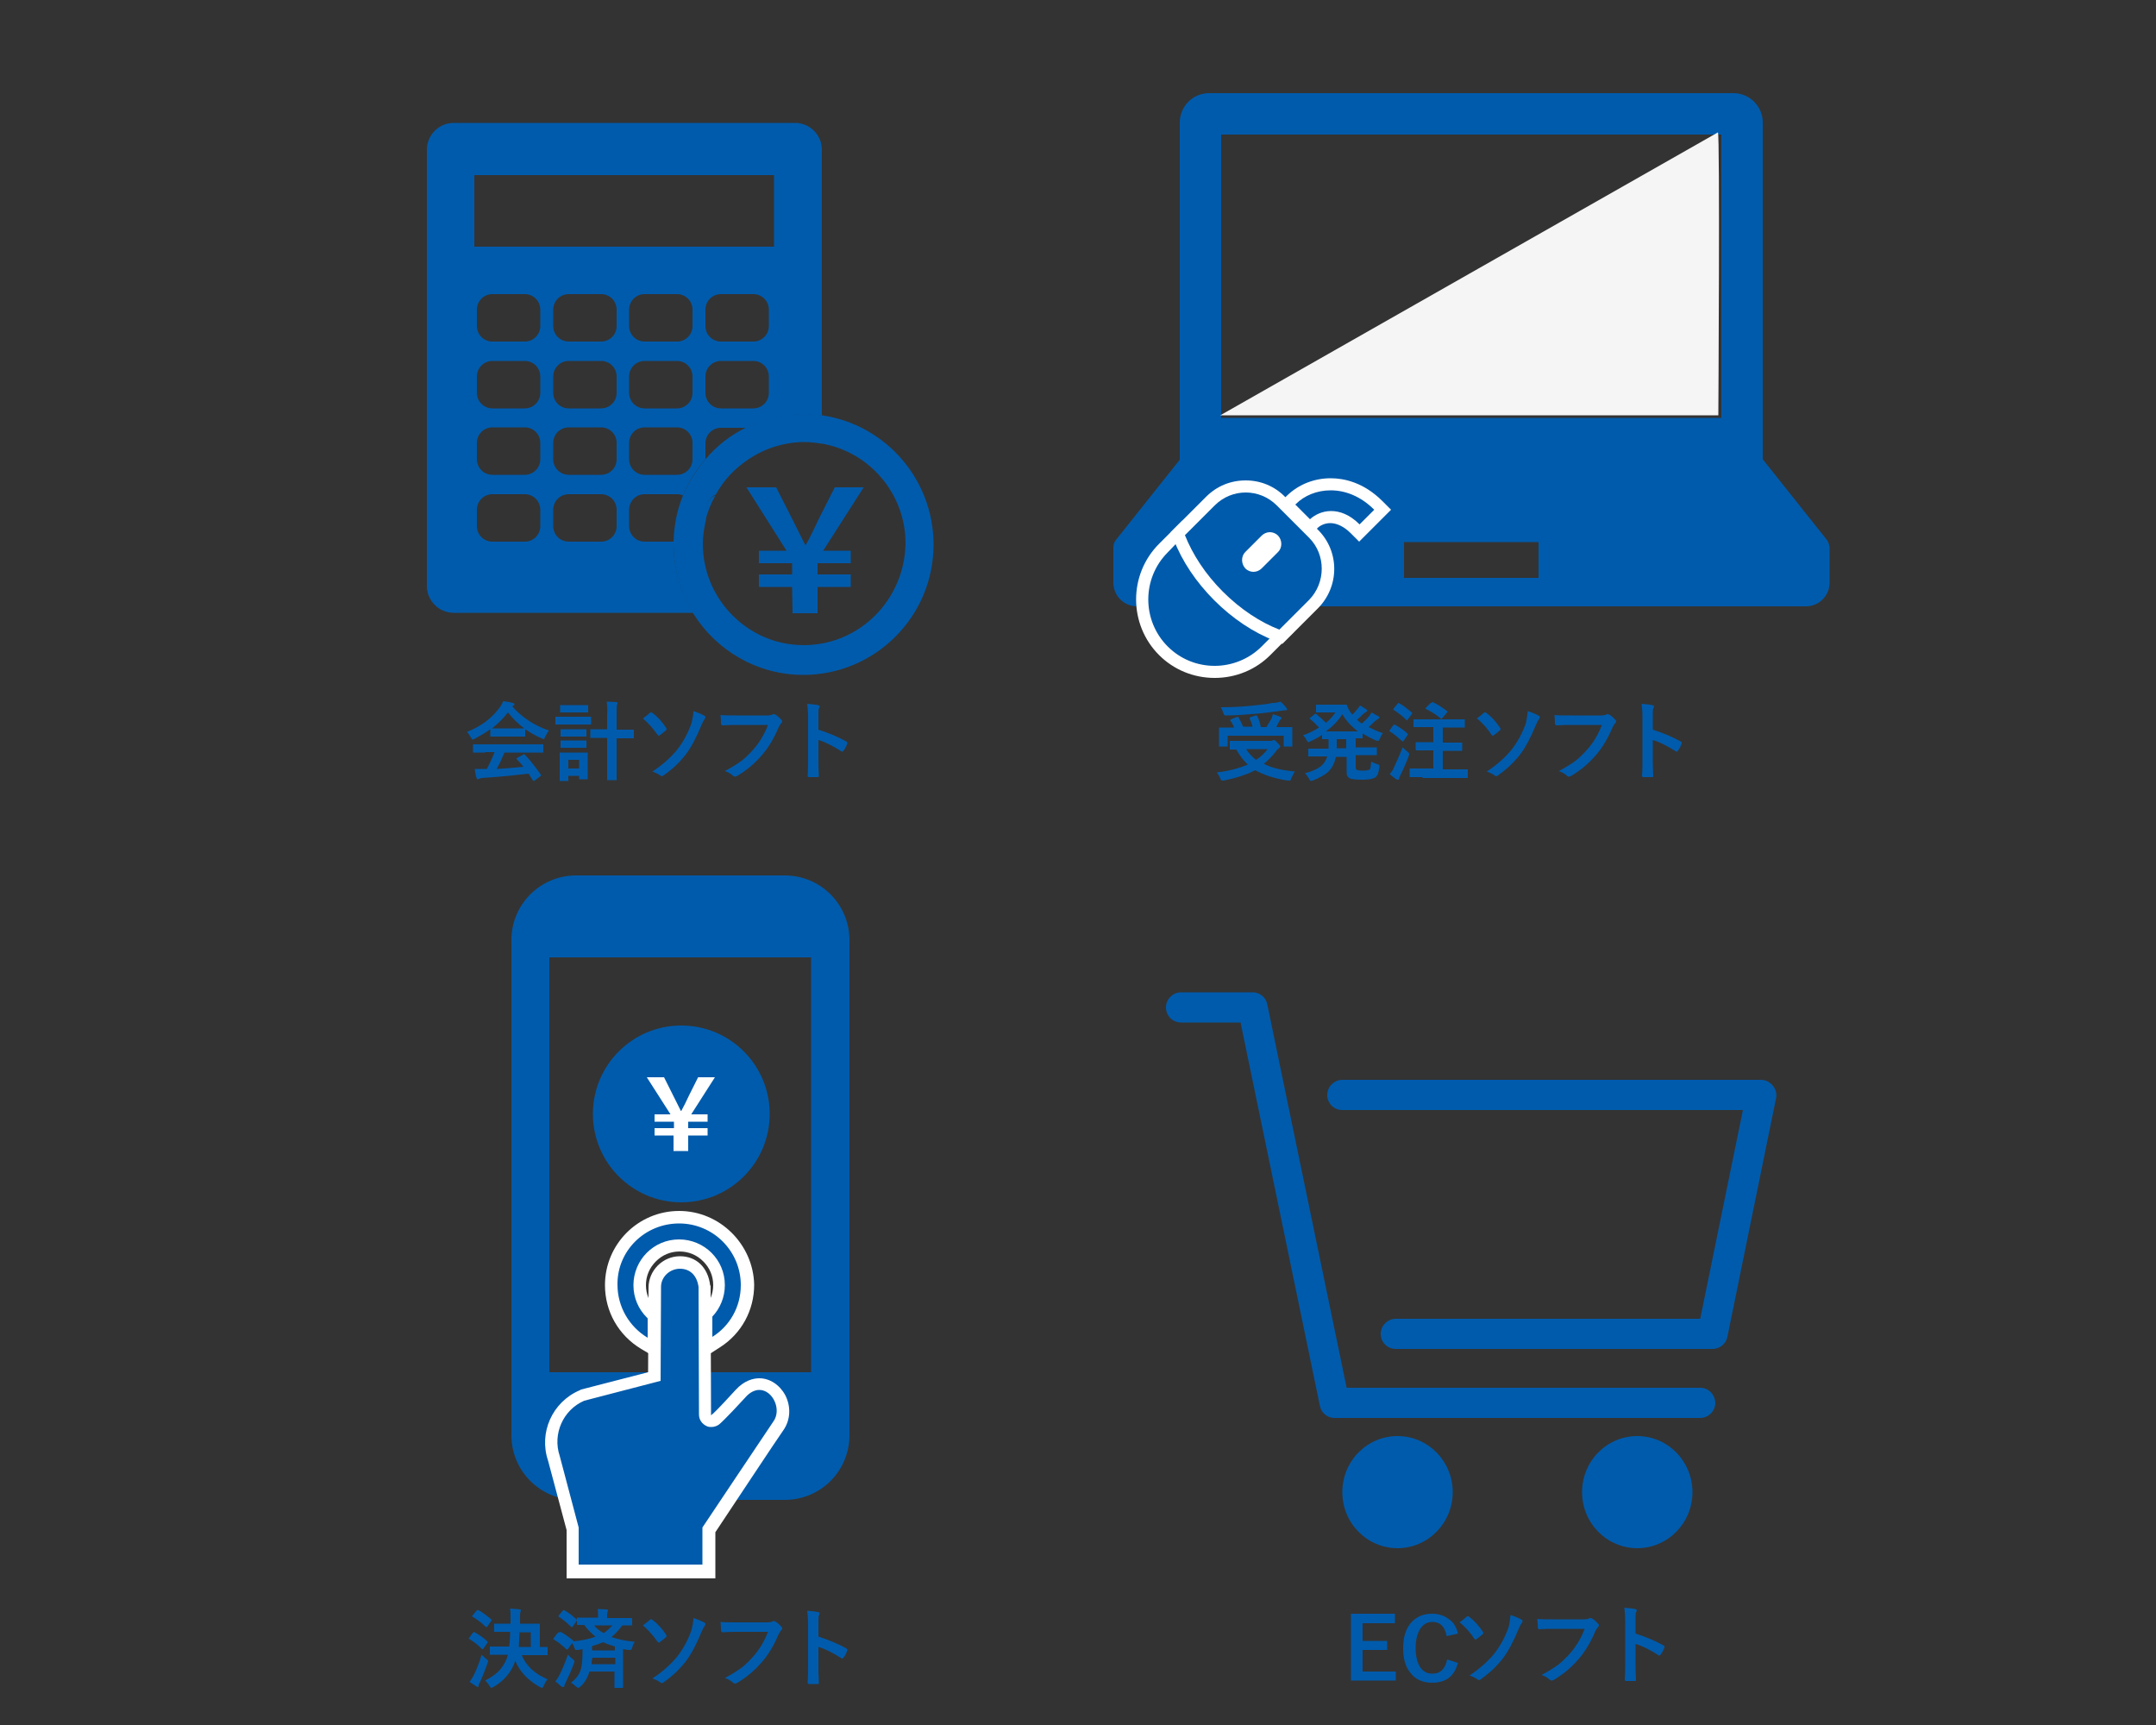 <?xml version="1.0" encoding="utf-8"?>
<!-- Generator: Adobe Illustrator 27.4.1, SVG Export Plug-In . SVG Version: 6.00 Build 0)  -->
<svg version="1.1" id="レイヤー_1" xmlns="http://www.w3.org/2000/svg" xmlns:xlink="http://www.w3.org/1999/xlink" x="0px"
	 y="0px" viewBox="0 0 500 400" style="enable-background:new 0 0 500 400;" xml:space="preserve">
<rect x="0" y="0" width="500" height="400" fill="#333333" stroke="none"/>
<style type="text/css">
	.st0{fill:#005BAC;}
	.st1{fill:#FFFFFF;}
	.st2{fill:#F5F5F5;}
	.st3{enable-background:new    ;}
</style>
<g id="レイヤー_3">
	<g>
		<g>
			<path class="st0" d="M423.6,125.1l-14.8-18.6V28.4c0-3.8-3.1-6.8-6.8-6.8H280.4c-3.8,0-6.8,3.1-6.8,6.8v78.2l-14.8,18.6
				c-0.4,0.5-0.6,1.1-0.6,1.7v8.2c0,3,2.4,5.5,5.5,5.5h155.1c3,0,5.5-2.4,5.5-5.5v-8.2C424.2,126.2,424,125.6,423.6,125.1z
				 M283.2,31.2h116v65.7h-116V31.2z M356.8,134h-31.2v-8.3h31.2V134z"/>
		</g>
		<g>
			<g>
				<path class="st0" d="M314.2,122.7c-1.8-1.8-3.7-2.7-5.7-2.7c-1.5,0-2.9,0.6-3.9,1.5l-1,1l-4.3-4.3l-1.5-0.7l1.4-1.4l0.1-0.1
					c2.4-2.3,5.7-3.6,9.1-3.6c2.8,0,7,0.9,11.1,5l1,1l-5.4,5.4L314.2,122.7z"/>
				<path class="st1" d="M308.6,113.7c3.3,0,6.9,1.3,10.1,4.5l-3.4,3.4c-2.3-2.3-4.6-3.1-6.6-3.1c-2.1,0-3.8,0.9-4.9,1.9l0,0l0,0
					l-3.4-3.4l0,0l0,0l0.1-0.1C302.5,114.9,305.4,113.7,308.6,113.7 M308.6,110.9c-3.8,0-7.4,1.4-10.1,4l-0.1,0.1l0,0l-0.1,0.1
					l-2.2,2.1l2,1.7l0.1,0.1l3.4,3.4l0,0l2,2l2-2c0.5-0.5,1.6-1.1,2.9-1.1c1.5,0,3.2,0.8,4.7,2.3l2,2l2-2l3.4-3.4l2-2l-2-2
					C316.2,111.8,311.6,110.9,308.6,110.9L308.6,110.9z"/>
			</g>
			<g>
				<path class="st0" d="M281.7,155.8c-4.5,0-8.7-1.7-11.9-4.9c-6.6-6.6-6.6-17.3,0-23.8l3.9-3.9l0,0l0.1-0.1l0.8,1.9
					c0.2,0.5,0.4,1,0.7,1.5c1.8,3.9,4.6,7.7,7.9,11c3.8,3.8,8.1,6.7,12.5,8.6l0.3,0.1l1.8,0.6l-2.3,2.3l-1.7,1.7
					C290.4,154.1,286.2,155.8,281.7,155.8z"/>
				<path class="st1" d="M273.2,125.6C273.2,125.7,273.2,125.7,273.2,125.6L273.2,125.6c0.2,0.6,0.5,1.1,0.7,1.6
					c1.9,3.9,4.6,7.8,8.1,11.4c4,4,8.5,7,13,8.9l0,0l0,0l-0.7,0.7l-1.7,1.7c-3,3-7,4.5-10.9,4.5c-4,0-7.9-1.5-10.9-4.5
					c-6-6-6-15.8,0-21.8L273.2,125.6 M274.2,120.7L274.2,120.7L274.2,120.7l-3,3l-2.4,2.4c-7.1,7.1-7.1,18.7,0,25.8
					c3.4,3.4,8,5.3,12.9,5.3s9.5-1.9,12.9-5.3l1.7-1.7l0.7-0.7l3.1-3l-3.2-1.2l-0.8-0.3c-4.3-1.8-8.5-4.6-12.1-8.3
					c-3.2-3.2-5.8-6.9-7.6-10.6c-0.2-0.5-0.5-1-0.6-1.4L274.2,120.7L274.2,120.7z"/>
			</g>
			<g>
				<path class="st0" d="M296.2,147.2c-4.8-1.9-9.5-5-13.6-9.1s-7.2-8.8-9.1-13.6l-0.3-0.8l7.5-7.5c2.2-2.2,5.1-3.4,8.2-3.4
					s6,1.2,8.2,3.4l7.5,7.5c4.5,4.5,4.5,11.8,0,16.3l-7.5,7.5L296.2,147.2z M294.5,124.9c-0.3,0-0.7,0.1-0.9,0.4l-3.8,3.8
					c-0.5,0.5-0.5,1.3,0,1.8c0.2,0.2,0.6,0.4,0.9,0.4s0.7-0.1,0.9-0.4l3.8-3.8c0.5-0.5,0.5-1.3,0-1.8
					C295.2,125.1,294.8,124.9,294.5,124.9z"/>
				<path class="st1" d="M288.9,114.2c2.6,0,5.2,1,7.2,3l7.5,7.5c3.9,3.9,3.9,10.4,0,14.4l-6.9,6.9c-4.4-1.7-9-4.7-13.1-8.8
					s-7-8.6-8.8-13.1l6.9-6.9C283.7,115.2,286.3,114.2,288.9,114.2 M290.7,132.6c0.7,0,1.4-0.3,1.9-0.8l3.8-3.8c1-1,1-2.7,0-3.8
					c-0.5-0.5-1.2-0.8-1.9-0.8s-1.4,0.3-1.9,0.8l-3.8,3.8c-1,1-1,2.7,0,3.8C289.4,132.4,290.1,132.6,290.7,132.6 M288.9,111.4
					c-3.5,0-6.7,1.3-9.2,3.8l-6.9,6.9l-1.3,1.3l0.7,1.7c1.9,5,5.2,9.9,9.4,14.1c4.2,4.2,9.1,7.5,14.1,9.4l1.7,0.7l1.3-1.3l6.9-6.9
					c5.1-5.1,5.1-13.3,0-18.3l-7.5-7.5C295.6,112.7,292.3,111.4,288.9,111.4L288.9,111.4z"/>
			</g>
		</g>
		<path class="st2" d="M398.4,30.7L283,96.3h115.5C398.5,96.3,398.9,30.7,398.4,30.7z"/>
	</g>
	<g>
		<g>
			<g>
				<path class="st0" d="M156.2,125.6h-6.7c-2,0-3.6-1.6-3.6-3.6v-3.8c0-2,1.6-3.6,3.6-3.6h7.5c0.5,0,1,0.1,1.4,0.3
					c1.3-3.1,3-5.9,5.2-8.4v-3.7c0-2,1.6-3.6,3.6-3.6h5.9c4-2,8.5-3.1,13.2-3.1c1.5,0,2.9,0.1,4.3,0.3V34.7c0-3.4-2.8-6.2-6.2-6.2
					h-79.2c-3.4,0-6.2,2.8-6.2,6.2v101.2c0,3.4,2.8,6.2,6.2,6.2h55.6c-2.9-4.6-4.6-10.1-4.6-16C156.2,126,156.2,125.8,156.2,125.6z
					 M160.6,106.5c0,2-1.6,3.6-3.6,3.6h-7.5c-2,0-3.6-1.6-3.6-3.6v-3.8c0-2,1.6-3.6,3.6-3.6h7.5c2,0,3.6,1.6,3.6,3.6V106.5z
					 M160.6,91.1c0,2-1.6,3.6-3.6,3.6h-7.5c-2,0-3.6-1.6-3.6-3.6v-3.8c0-2,1.6-3.6,3.6-3.6h7.5c2,0,3.6,1.6,3.6,3.6V91.1z
					 M160.6,75.6c0,2-1.6,3.6-3.6,3.6h-7.5c-2,0-3.6-1.6-3.6-3.6v-3.8c0-2,1.6-3.6,3.6-3.6h7.5c2,0,3.6,1.6,3.6,3.6V75.6z
					 M178.3,91.1c0,2-1.6,3.6-3.6,3.6h-7.5c-2,0-3.6-1.6-3.6-3.6v-3.8c0-2,1.6-3.6,3.6-3.6h7.5c2,0,3.6,1.6,3.6,3.6V91.1z
					 M178.3,75.6c0,2-1.6,3.6-3.6,3.6h-7.5c-2,0-3.6-1.6-3.6-3.6v-3.8c0-2,1.6-3.6,3.6-3.6h7.5c2,0,3.6,1.6,3.6,3.6V75.6z M110,40.6
					h69.5v16.6H110V40.6z M125.3,122c0,2-1.6,3.6-3.6,3.6h-7.5c-2,0-3.6-1.6-3.6-3.6v-3.8c0-2,1.6-3.6,3.6-3.6h7.5
					c2,0,3.6,1.6,3.6,3.6V122z M125.3,106.5c0,2-1.6,3.6-3.6,3.6h-7.5c-2,0-3.6-1.6-3.6-3.6v-3.8c0-2,1.6-3.6,3.6-3.6h7.5
					c2,0,3.6,1.6,3.6,3.6V106.5z M125.3,91.1c0,2-1.6,3.6-3.6,3.6h-7.5c-2,0-3.6-1.6-3.6-3.6v-3.8c0-2,1.6-3.6,3.6-3.6h7.5
					c2,0,3.6,1.6,3.6,3.6V91.1z M125.3,75.6c0,2-1.6,3.6-3.6,3.6h-7.5c-2,0-3.6-1.6-3.6-3.6v-3.8c0-2,1.6-3.6,3.6-3.6h7.5
					c2,0,3.6,1.6,3.6,3.6V75.6z M143,122c0,2-1.6,3.6-3.6,3.6h-7.5c-2,0-3.6-1.6-3.6-3.6v-3.8c0-2,1.6-3.6,3.6-3.6h7.5
					c2,0,3.6,1.6,3.6,3.6V122z M143,106.5c0,2-1.6,3.6-3.6,3.6h-7.5c-2,0-3.6-1.6-3.6-3.6v-3.8c0-2,1.6-3.6,3.6-3.6h7.5
					c2,0,3.6,1.6,3.6,3.6V106.5z M143,91.1c0,2-1.6,3.6-3.6,3.6h-7.5c-2,0-3.6-1.6-3.6-3.6v-3.8c0-2,1.6-3.6,3.6-3.6h7.5
					c2,0,3.6,1.6,3.6,3.6V91.1z M143,75.6c0,2-1.6,3.6-3.6,3.6h-7.5c-2,0-3.6-1.6-3.6-3.6v-3.8c0-2,1.6-3.6,3.6-3.6h7.5
					c2,0,3.6,1.6,3.6,3.6V75.6z"/>
			</g>
			<path class="st0" d="M163.6,118.2v2.5c0.5-2.1,1.3-4,2.3-5.8C164.5,115.4,163.6,116.7,163.6,118.2z"/>
		</g>
		<g>
			<path class="st0" d="M190.6,96.3c-1.4-0.2-2.8-0.3-4.3-0.3c-4.8,0-9.2,1.1-13.2,3.1c-3.7,1.8-6.9,4.3-9.5,7.4
				c-2.1,2.5-3.9,5.3-5.2,8.4c-1.4,3.3-2.1,7-2.2,10.8c0,0.2,0,0.4,0,0.6c0,5.9,1.7,11.3,4.6,16c5.3,8.5,14.8,14.2,25.5,14.2
				c16.6,0,30.2-13.5,30.2-30.2C216.5,111,205.2,98.4,190.6,96.3z M186.4,149.6c-6.8,0-12.8-2.9-17.1-7.5c-3.9-4.2-6.3-9.8-6.3-16
				c0-1.9,0.3-3.7,0.7-5.5v-2.5c0-1.5,0.9-2.8,2.3-3.4c0.9-1.7,2.1-3.3,3.4-4.7c2.5-2.6,5.6-4.7,9-6c2.5-0.9,5.2-1.5,8.1-1.5
				c1.5,0,2.9,0.2,4.3,0.4c10.9,2,19.2,11.6,19.2,23.1C209.8,139.1,199.3,149.6,186.4,149.6z"/>
		</g>
		<g>
			<path class="st0" d="M183.7,136.1H176v-2.9h7.7v-2.6H176v-2.9h6.4l-9.3-14.7h6.9l3.6,7.1c1.5,3,2,4,3.1,6.2h0.2
				c1.2-2.1,1.7-3.3,3.1-6.2l3.6-7.1h6.7l-9.4,14.7h6.4v2.9h-7.7v2.6h7.7v2.9h-7.7v6.1h-5.8L183.7,136.1L183.7,136.1z"/>
		</g>
	</g>
	<g id="レジ_00000018925209074520078740000013369218440961271703_">
		<ellipse class="st0" cx="324.1" cy="346" rx="12.8" ry="13"/>
		<ellipse class="st0" cx="379.7" cy="346" rx="12.8" ry="13"/>
		<path class="st0" d="M411.1,251.7c-0.7-0.8-1.6-1.3-2.7-1.3h-97.1c-1.9,0-3.5,1.6-3.5,3.5s1.5,3.5,3.5,3.5h92.9l-9.9,48.4h-70.6
			c-1.9,0-3.5,1.6-3.5,3.5s1.5,3.5,3.5,3.5h73.5c1.6,0,3.1-1.2,3.4-2.8l11.3-55.4C412.1,253.6,411.8,252.5,411.1,251.7z"/>
		<path class="st0" d="M394.3,321.8h-82l-18.4-88.9c-0.3-1.6-1.7-2.8-3.4-2.8h-16.6c-1.9,0-3.5,1.6-3.5,3.5s1.5,3.5,3.5,3.5h13.8
			l18.4,88.9c0.3,1.6,1.7,2.8,3.4,2.8h84.8c1.9,0,3.5-1.6,3.5-3.5C397.7,323.3,396.2,321.8,394.3,321.8z"/>
	</g>
	<g>
		<g>
			<path class="st0" d="M182,203h-48.4c-8.3,0-15,6.7-15,15v114.8c0,8.3,6.7,15,15,15H182c8.3,0,15-6.7,15-15V218
				C197,209.7,190.3,203,182,203z M157.8,339c-3.4,0-6.1-2.7-6.1-6.1s2.7-6.1,6.1-6.1c3.4,0,6.1,2.7,6.1,6.1
				C163.8,336.3,161.1,339,157.8,339z M188.1,222v96.2h-60.7V222H188.1z"/>
		</g>
		<g>
			<g>
				<path class="st0" d="M149.4,311.6c-4.8-2.9-7.7-7.9-7.7-13.5c0-8.7,7.1-15.8,15.8-15.8s15.8,7.1,15.8,15.8
					c0,5.4-2.7,10.3-7.2,13.3l-2.2,1.4v-8l0.4-0.4c1.6-1.7,2.5-4,2.5-6.3c0-2.5-1-4.8-2.7-6.5s-4.1-2.7-6.5-2.7
					c-2.5,0-4.8,1-6.5,2.7s-2.7,4.1-2.7,6.5c0,2.5,1,4.8,2.7,6.5l0.6,0.6v7.7L149.4,311.6z"/>
				<path class="st1" d="M157.5,283.7c7.9,0,14.3,6.4,14.3,14.3c0,5.1-2.6,9.5-6.6,12v-4.7c1.8-1.9,2.9-4.5,2.9-7.3
					c0-3-1.2-5.6-3.1-7.5c-1.9-1.9-4.6-3.1-7.5-3.1c-3,0-5.6,1.2-7.5,3.1s-3.1,4.6-3.1,7.5c0,3,1.2,5.6,3.1,7.5
					c0.1,0.1,0.1,0.1,0.2,0.2v4.5c-4.2-2.5-7-7.1-7-12.3C143.1,290.1,149.5,283.7,157.5,283.7 M157.5,280.8L157.5,280.8
					c-9.5,0-17.2,7.7-17.2,17.2c0,6.1,3.1,11.6,8.4,14.8l4.4,2.6v-5.1v-4.5v-1.3l-0.9-0.9l-0.1-0.1l0,0c-1.5-1.5-2.3-3.4-2.3-5.5
					s0.8-4,2.3-5.5s3.4-2.3,5.5-2.3s4,0.8,5.5,2.3s2.3,3.4,2.3,5.5c0,2-0.8,3.9-2.1,5.3l-0.8,0.8v1.2v4.7v5.3l4.5-2.9
					c5-3.2,7.9-8.6,7.9-14.5C174.7,288.6,167,280.8,157.5,280.8L157.5,280.8z"/>
			</g>
			<g>
				<path class="st0" d="M132.8,364.4v-9.9l-4.4-16.4c-1.9-5.7,0.9-12.1,6.5-14.5h0.1l16.7-4.3l0.1-20.7c0-3.2,2.6-5.8,5.8-5.8
					c2.9,0,5.1,2,5.7,5.1h0.1l0.1,30.1c0,0.6,0.3,1.1,0.9,1.3c0.2,0.1,0.4,0.1,0.6,0.1c0.4,0,0.7-0.1,1-0.4l0.1-0.1
					c0,0,1.3-1.1,5.6-5.9c1.7-1.9,3.3-2.2,4.4-2.2c1.9,0,3.7,1.2,4.7,3.2c1.1,2.2,1,4.7-0.3,6.6c-1.4,2-14.2,21.2-16.1,24.1v9.7
					L132.8,364.4L132.8,364.4z"/>
				<path class="st1" d="M157.7,294.2c2.2,0,3.9,1.4,4.3,4.2v-0.5l0.1,30.1c0,1.2,0.7,2.2,1.8,2.7c0.4,0.2,0.8,0.2,1.1,0.2
					c0.7,0,1.5-0.3,2-0.8c0,0,1.2-1,5.8-6c1.1-1.3,2.3-1.8,3.3-1.8c3.1,0,5.3,4.6,3.2,7.4c-1.5,2.2-16.4,24.5-16.4,24.5v8.6h-28.7
					v-8.6l-4.4-16.6c-1.7-5.1,0.8-10.7,5.7-12.8l17.7-4.6l0.1-21.8C153.3,296.1,155.3,294.2,157.7,294.2 M157.7,291.3
					c-4,0-7.3,3.3-7.3,7.3l-0.1,19.6l-15.5,4l-0.2,0.1l-0.2,0.1c-6.3,2.7-9.5,9.8-7.3,16.3l4.3,16.1v8.3v2.9h2.9H163h2.9v-2.9v-7.8
					c2.6-3.9,14.5-21.9,15.8-23.7c1.6-2.3,1.8-5.4,0.4-8.1c-1.3-2.4-3.6-3.9-6-3.9c-1.4,0-3.5,0.5-5.5,2.7c-4.2,4.6-5.4,5.7-5.5,5.7
					l-0.1,0.1l-0.1,0.1l-0.1-30.1h-0.1C164.2,293.8,161.4,291.3,157.7,291.3L157.7,291.3z"/>
			</g>
		</g>
		<g>
			<circle class="st0" cx="158" cy="258.3" r="20.5"/>
			<g>
				<path class="st1" d="M156.3,263.3h-4.5v-1.7h4.5v-1.5h-4.5v-1.7h3.7l-5.5-8.6h4l2.1,4.2c0.9,1.8,1.2,2.4,1.8,3.6h0.1
					c0.7-1.3,1-1.9,1.8-3.6l2.1-4.2h3.9l-5.5,8.6h3.8v1.7h-4.5v1.5h4.5v1.7h-4.5v3.6h-3.4v-3.6H156.3z"/>
			</g>
		</g>
	</g>
	<g>
		<g class="st3">
			<path class="st0" d="M110.1,378.5c1,0.6,2,1.2,2.9,2.1c0.1,0.1,0.1,0.1,0.1,0.2c0,0,0,0.1-0.1,0.2l-0.9,1.3
				c-0.1,0.1-0.1,0.1-0.2,0.1s-0.1,0-0.2-0.1c-0.9-0.9-1.8-1.6-2.8-2.2c-0.1-0.1-0.2-0.1-0.2-0.1c0,0,0-0.1,0.1-0.2l0.8-1.1
				c0.1-0.1,0.2-0.2,0.2-0.2C110,378.4,110,378.4,110.1,378.5z M108.9,390c0.4-0.5,0.7-1,1-1.6c0.6-1.2,1.2-2.7,1.8-4.7
				c0.3,0.3,0.7,0.7,1.1,1c0.3,0.2,0.4,0.4,0.4,0.5c0,0,0,0.2-0.1,0.4c-0.6,1.7-1.2,3.2-1.8,4.5c-0.2,0.3-0.3,0.6-0.3,0.8
				c0,0.2-0.1,0.3-0.2,0.3c-0.1,0-0.2-0.1-0.4-0.2C109.9,390.7,109.4,390.3,108.9,390z M111,373.4c0.9,0.5,1.9,1.2,2.9,2.1
				c0.1,0.1,0.1,0.1,0.1,0.2c0,0,0,0.1-0.1,0.2l-0.9,1.3c-0.1,0.1-0.1,0.1-0.2,0.1c0,0-0.1,0-0.2-0.1c-1-1-2-1.7-3-2.3
				c-0.1-0.1-0.1-0.1-0.1-0.1c0-0.1,0-0.1,0.1-0.2l0.9-1.1c0.1-0.1,0.2-0.1,0.2-0.1C110.9,373.3,110.9,373.3,111,373.4z
				 M116.6,383.7l-2.8,0c-0.1,0-0.2,0-0.2,0c0,0,0-0.1,0-0.2v-1.5c0-0.1,0-0.2,0-0.2c0,0,0.1,0,0.2,0l2.8,0h1.5
				c0.1-0.9,0.2-2.1,0.2-3.4h-0.9l-2.6,0c-0.1,0-0.2,0-0.2,0s0-0.1,0-0.2v-1.5c0-0.1,0-0.2,0-0.2s0.1,0,0.2,0l2.6,0h1v-1.2
				c0-0.9,0-1.7-0.1-2.3c1.1,0.1,1.8,0.1,2.2,0.2c0.2,0,0.3,0.1,0.3,0.2c0,0.1,0,0.2-0.1,0.4c-0.1,0.2-0.1,0.6-0.1,1.2v1.5h1.8
				l2.6,0c0.1,0,0.2,0,0.2,0s0,0.1,0,0.2l0,1.8v3.4l1.6,0c0.1,0,0.2,0,0.2,0c0,0,0,0.1,0,0.2v1.5c0,0.1,0,0.2,0,0.2s-0.1,0-0.2,0
				l-2.8,0h-3c1,2.5,3.1,4.4,6,5.6c-0.3,0.3-0.6,0.8-0.9,1.5c-0.1,0.3-0.3,0.5-0.4,0.5c-0.1,0-0.2-0.1-0.5-0.2
				c-2.8-1.6-4.7-3.6-5.7-6.1c-0.8,2.5-2.5,4.6-5.1,6.1c-0.2,0.1-0.4,0.2-0.5,0.2c-0.1,0-0.2-0.2-0.4-0.5c-0.3-0.5-0.6-0.9-1-1.2
				c1.6-0.8,2.9-1.8,3.7-2.8c0.7-0.9,1.3-2,1.6-3.2H116.6z M120.3,381.9h2.8v-3.4h-2.6C120.4,379.8,120.4,380.9,120.3,381.9z"/>
			<path class="st0" d="M130,378.4c1,0.5,1.9,1.2,2.9,2c0.1,0.1,0.1,0.1,0.1,0.2c0,0,0,0,0,0c1.9-0.2,3.6-0.5,5.1-1.1
				c-1-0.8-1.9-1.7-2.6-2.7c-0.4,0-0.7,0-1.1,0c-0.2,0-0.3,0-0.4,0c-0.1,0-0.2,0-0.2,0c0,0,0-0.1,0-0.2v-1.3c0-0.1,0-0.1,0-0.2
				c0,0,0.1,0,0.2,0l2.7,0h2V375c0-0.8,0-1.4-0.1-1.9c0.8,0,1.5,0.1,2.1,0.1c0.2,0,0.3,0.1,0.3,0.2c0,0.1,0,0.2-0.1,0.4
				c-0.1,0.1-0.1,0.5-0.1,1.1v0.3h2.8l2.8,0c0.1,0,0.2,0.1,0.2,0.2v1.3c0,0.1,0,0.2,0,0.2s-0.1,0-0.2,0c0,0-0.1,0-0.3,0
				c-0.6,0-1.2,0-1.8,0c-0.7,1-1.5,1.9-2.5,2.7c1.4,0.5,3.2,0.9,5.4,1.1c-0.2,0.3-0.4,0.7-0.6,1.4c-0.1,0.2-0.1,0.4-0.2,0.4
				s-0.1,0.1-0.2,0.1c-0.1,0-0.2,0-0.4,0c-0.2,0-0.7-0.1-1.3-0.2v6.3l0,2.5c0,0.1,0,0.2,0,0.2c0,0-0.1,0-0.2,0h-1.6
				c-0.1,0-0.2,0-0.2,0s0-0.1,0-0.2l0-2.5v-1.1h-5.8c-0.4,1.4-1.1,2.6-2.1,3.5c-0.2,0.2-0.4,0.3-0.5,0.3c-0.1,0-0.2-0.1-0.5-0.3
				c-0.4-0.4-0.8-0.7-1.2-0.9c1.2-0.9,2.1-2,2.4-3.5c0.2-0.8,0.3-2.3,0.3-4.3c-0.2,0.1-0.6,0.1-1.1,0.2c-0.2,0-0.3,0-0.4,0
				c-0.1,0-0.2,0-0.2-0.1c0-0.1-0.1-0.2-0.2-0.4c-0.1-0.4-0.3-0.8-0.5-1.1l-1,1.4c-0.1,0.1-0.1,0.1-0.2,0.1c0,0-0.1,0-0.2-0.1
				c-0.8-0.8-1.7-1.5-2.8-2.2c-0.1-0.1-0.2-0.1-0.2-0.1c0,0,0-0.1,0.1-0.2l0.8-1.1c0.1-0.1,0.2-0.2,0.2-0.2
				C129.9,378.4,130,378.4,130,378.4z M128.8,389.9c0.4-0.5,0.7-1,1-1.6c0.7-1.4,1.3-2.9,1.9-4.6c0.4,0.4,0.7,0.7,1.1,1
				c0.3,0.2,0.4,0.4,0.4,0.5c0,0.1,0,0.2-0.1,0.5c-0.7,1.9-1.4,3.4-1.9,4.4c-0.2,0.4-0.3,0.7-0.3,0.8c0,0.2-0.1,0.3-0.3,0.3
				c-0.1,0-0.2,0-0.4-0.1C129.7,390.6,129.2,390.2,128.8,389.9z M130.9,373.4c0.9,0.5,1.8,1.2,2.8,2.1c0.1,0.1,0.1,0.1,0.1,0.2
				c0,0,0,0.1-0.1,0.2l-0.9,1.3c-0.1,0.1-0.1,0.1-0.2,0.1c0,0-0.1,0-0.2-0.1c-1-1-1.9-1.7-2.8-2.3c-0.1-0.1-0.1-0.1-0.1-0.1
				c0,0,0-0.1,0.1-0.2l0.9-1.1c0.1-0.1,0.2-0.2,0.2-0.2C130.7,373.4,130.8,373.4,130.9,373.4z M137.2,385.9h5.5v-1.5h-5.3
				C137.2,385,137.2,385.5,137.2,385.9z M137.3,381.7v1h5.3v-0.9c-1-0.3-1.9-0.6-2.7-1C139.2,381.1,138.3,381.4,137.3,381.7z
				 M142,376.9h-4.2c0.5,0.7,1.3,1.3,2.2,1.8C140.7,378.2,141.4,377.6,142,376.9z"/>
			<path class="st0" d="M149.1,376.9c0.5-0.4,1.1-0.8,1.6-1.3c0.1-0.1,0.2-0.1,0.3-0.1c0.1,0,0.2,0,0.3,0.1c1.2,0.9,2.3,2.1,3.2,3.5
				c0.1,0.1,0.1,0.2,0.1,0.2c0,0,0,0.1-0.1,0.3c-0.7,0.6-1.2,1-1.5,1.2c-0.1,0.1-0.1,0.1-0.2,0.1c-0.1,0-0.2-0.1-0.3-0.2
				C151.5,379.3,150.4,378,149.1,376.9z M160.8,375.2c1.3,0.4,2.1,0.8,2.6,1.1c0.2,0.1,0.2,0.2,0.2,0.3c0,0.1-0.1,0.3-0.2,0.5
				c-0.2,0.2-0.4,0.6-0.7,1.3c-1.2,2.9-2.4,5.2-3.7,6.9c-0.8,1-1.7,2-2.7,2.9c-0.9,0.8-1.7,1.4-2.4,1.9c-0.2,0.1-0.3,0.2-0.4,0.2
				c-0.1,0-0.3-0.1-0.4-0.2c-0.4-0.3-1-0.6-1.8-0.9c2.3-1.5,4.2-3.2,5.7-5c1.5-1.9,2.6-4,3.4-6.3C160.6,377,160.8,376.1,160.8,375.2
				z"/>
			<path class="st0" d="M167.1,376.1c0.8,0.1,2.1,0.1,3.8,0.1h7.1c0.5,0,0.9-0.1,1.1-0.2c0.1-0.1,0.2-0.1,0.3-0.1
				c0.1,0,0.2,0,0.4,0.1c0.6,0.3,1,0.8,1.5,1.3c0.1,0.1,0.1,0.2,0.1,0.3c0,0.2-0.1,0.3-0.3,0.5c-0.1,0.1-0.3,0.4-0.5,0.8
				c-1.1,2.6-2.4,4.8-3.9,6.5c-1.8,2.1-3.7,3.6-5.7,4.8c-0.2,0.1-0.4,0.2-0.5,0.2s-0.3-0.1-0.5-0.2c-0.4-0.4-1-0.8-1.9-1.1
				c1.5-0.8,2.8-1.6,3.9-2.4c0.9-0.7,1.8-1.6,2.7-2.6c1.5-1.7,2.6-3.6,3.4-5.7h-7.2c-0.8,0-1.9,0-3.3,0.1c-0.2,0-0.3-0.1-0.4-0.4
				C167.2,377.8,167.2,377.1,167.1,376.1z"/>
			<path class="st0" d="M189.8,379.5c2.5,0.8,4.6,1.7,6.4,2.7c0.2,0.1,0.3,0.2,0.3,0.3c0,0.1,0,0.1,0,0.2c-0.2,0.6-0.5,1.2-0.9,1.7
				c-0.1,0.1-0.2,0.2-0.3,0.2c-0.1,0-0.2,0-0.2-0.1c-1.9-1.2-3.6-2.1-5.3-2.6v4.4c0,0.7,0,2,0.1,3.9c0,0,0,0,0,0.1
				c0,0.2-0.1,0.2-0.4,0.2c-0.3,0-0.6,0-0.9,0c-0.3,0-0.6,0-0.9,0c-0.3,0-0.4-0.1-0.4-0.3c0.1-1.3,0.1-2.6,0.1-3.9v-9.8
				c0-1.2-0.1-2.2-0.2-3c1.2,0.1,2,0.2,2.5,0.3c0.3,0.1,0.4,0.2,0.4,0.3c0,0.1-0.1,0.3-0.2,0.5c-0.1,0.2-0.1,0.8-0.1,1.9V379.5z"/>
		</g>
	</g>
	<g>
		<g class="st3">
			<path class="st0" d="M323.5,374.3v2.1H316v4.1h5.7v2.1H316v5h7.7v2.1h-10.4v-15.5H323.5z"/>
		</g>
		<g class="st3">
			<path class="st0" d="M338.1,378.8l-2.6,0.6c-0.4-2.2-1.5-3.3-3.3-3.3c-1.3,0-2.2,0.6-2.9,1.7c-0.6,1-1,2.5-1,4.3
				c0,2,0.4,3.6,1.2,4.7c0.7,0.9,1.6,1.3,2.7,1.3c1.8,0,3-1.1,3.4-3.3l2.5,0.8c-0.8,3.1-2.8,4.6-6,4.6c-2.2,0-3.9-0.8-5.1-2.4
				c-1.1-1.4-1.6-3.3-1.6-5.6c0-2.7,0.7-4.8,2.1-6.2c1.2-1.2,2.7-1.8,4.6-1.8c1.7,0,3,0.5,4.1,1.4
				C337.2,376.3,337.8,377.4,338.1,378.8z"/>
		</g>
		<g class="st3">
			<path class="st0" d="M338.5,376.2c0.5-0.4,1.1-0.8,1.6-1.3c0.1-0.1,0.2-0.1,0.3-0.1c0.1,0,0.2,0,0.3,0.1c1.2,0.9,2.3,2.1,3.2,3.5
				c0.1,0.1,0.1,0.2,0.1,0.2c0,0,0,0.1-0.1,0.3c-0.7,0.6-1.2,1-1.5,1.2c-0.1,0.1-0.1,0.1-0.2,0.1c-0.1,0-0.2-0.1-0.3-0.2
				C341,378.6,339.9,377.3,338.5,376.2z M350.3,374.5c1.3,0.4,2.1,0.8,2.6,1.1c0.2,0.1,0.2,0.2,0.2,0.3c0,0.1-0.1,0.3-0.2,0.5
				c-0.2,0.2-0.4,0.6-0.7,1.3c-1.2,2.9-2.4,5.2-3.7,6.9c-0.8,1-1.7,2-2.7,2.9c-0.9,0.8-1.7,1.4-2.4,1.9c-0.2,0.1-0.3,0.2-0.4,0.2
				c-0.1,0-0.3-0.1-0.4-0.2c-0.4-0.3-1-0.6-1.8-0.9c2.3-1.5,4.2-3.2,5.7-5c1.5-1.9,2.6-4,3.4-6.3
				C350.1,376.3,350.2,375.4,350.3,374.5z"/>
			<path class="st0" d="M356.5,375.4c0.8,0.1,2.1,0.1,3.8,0.1h7.1c0.5,0,0.9-0.1,1.1-0.2c0.1-0.1,0.2-0.1,0.3-0.1
				c0.1,0,0.2,0,0.4,0.1c0.6,0.3,1,0.8,1.5,1.3c0.1,0.1,0.1,0.2,0.1,0.3c0,0.2-0.1,0.3-0.3,0.5c-0.1,0.1-0.3,0.4-0.5,0.8
				c-1.1,2.6-2.4,4.8-3.9,6.5c-1.8,2.1-3.7,3.6-5.7,4.8c-0.2,0.1-0.4,0.2-0.5,0.2c-0.2,0-0.3-0.1-0.5-0.2c-0.4-0.4-1-0.8-1.9-1.1
				c1.5-0.8,2.8-1.6,3.9-2.4c0.9-0.7,1.8-1.6,2.7-2.6c1.5-1.7,2.6-3.6,3.4-5.7h-7.2c-0.8,0-1.9,0-3.3,0.1c-0.2,0-0.3-0.1-0.4-0.4
				C356.7,377.1,356.6,376.4,356.5,375.4z"/>
			<path class="st0" d="M379.3,378.8c2.5,0.8,4.6,1.7,6.4,2.7c0.2,0.1,0.3,0.2,0.3,0.3c0,0.1,0,0.1,0,0.2c-0.2,0.6-0.5,1.2-0.9,1.7
				c-0.1,0.1-0.2,0.2-0.3,0.2c-0.1,0-0.2,0-0.2-0.1c-1.9-1.2-3.6-2.1-5.3-2.6v4.4c0,0.7,0,2,0.1,3.9c0,0,0,0,0,0.1
				c0,0.2-0.1,0.2-0.4,0.2c-0.3,0-0.6,0-0.9,0c-0.3,0-0.6,0-0.9,0c-0.3,0-0.4-0.1-0.4-0.3c0.1-1.3,0.1-2.6,0.1-3.9v-9.8
				c0-1.2-0.1-2.2-0.2-3c1.2,0.1,2,0.2,2.5,0.3c0.3,0.1,0.4,0.2,0.4,0.3c0,0.1-0.1,0.3-0.2,0.5c-0.1,0.2-0.1,0.8-0.1,1.9V378.8z"/>
		</g>
	</g>
	<g>
		<g class="st3">
			<path class="st0" d="M127.3,169.4c-0.3,0.4-0.6,0.9-0.9,1.5c-0.1,0.3-0.2,0.5-0.3,0.5c-0.1,0-0.2-0.1-0.5-0.2
				c-1.5-0.6-2.7-1.4-3.8-2.1v1.5c0,0.1,0,0.2,0,0.2s-0.1,0-0.2,0l-2.3,0h-3.1l-2.3,0c-0.1,0-0.2,0-0.2,0s0-0.1,0-0.2v-1.5
				c-1.1,0.8-2.3,1.5-3.6,2.2c-0.2,0.1-0.4,0.2-0.5,0.2c-0.1,0-0.2-0.2-0.4-0.5c-0.3-0.5-0.6-1-0.9-1.3c3.4-1.3,5.9-3.3,7.7-5.8
				c0.3-0.4,0.5-0.9,0.7-1.3c0.8,0.1,1.5,0.2,2.2,0.4c0.2,0.1,0.4,0.1,0.4,0.3c0,0.1-0.1,0.3-0.2,0.3c-0.1,0-0.2,0.1-0.3,0.2
				C121,166.3,123.8,168.2,127.3,169.4z M112.5,174.5l-2.6,0c-0.1,0-0.2,0-0.2,0c0,0,0-0.1,0-0.2v-1.5c0-0.1,0-0.2,0-0.2
				s0.1,0,0.2,0l2.6,0h10.7l2.6,0c0.1,0,0.2,0,0.2,0c0,0,0,0.1,0,0.2v1.5c0,0.1,0,0.2,0,0.2s-0.1,0-0.2,0l-2.6,0H117
				c-0.5,1.2-1.1,2.5-1.8,3.8c2.1-0.1,4.1-0.3,6.2-0.5c-0.6-0.7-1.1-1.3-1.5-1.7c-0.1-0.1-0.1-0.1-0.1-0.2c0-0.1,0.1-0.1,0.2-0.2
				l1.3-0.7c0.1-0.1,0.2-0.1,0.2-0.1c0.1,0,0.1,0,0.2,0.1c1.3,1.3,2.5,2.9,3.7,4.6c0,0.1,0.1,0.1,0.1,0.2c0,0.1-0.1,0.1-0.2,0.2
				L124,181c-0.1,0.1-0.2,0.1-0.2,0.1c-0.1,0-0.1,0-0.2-0.1c-0.3-0.4-0.6-1-1-1.6c-2.6,0.3-6.2,0.7-10.8,1c-0.3,0-0.5,0.1-0.7,0.2
				c-0.1,0.1-0.2,0.1-0.3,0.1c-0.1,0-0.2-0.1-0.3-0.3c-0.1-0.4-0.3-1.1-0.4-2.1c0.3,0,0.6,0,1,0c0.3,0,0.7,0,1.2,0l0.6,0
				c0.7-1.3,1.3-2.6,1.8-3.9H112.5z M114.1,168.9c0.2,0,1,0,2.2,0h3.1c1.1,0,1.9,0,2.2,0c-1.4-1-2.7-2.3-3.8-3.7
				C116.7,166.6,115.5,167.8,114.1,168.9z"/>
			<path class="st0" d="M131.1,166.2h3.7l2.1,0c0.1,0,0.2,0.1,0.2,0.2v1.4c0,0.1,0,0.2,0,0.2c0,0-0.1,0-0.2,0l-2.1,0h-3.7l-2.1,0
				c-0.1,0-0.2,0-0.2,0c0,0,0-0.1,0-0.2v-1.4c0-0.1,0-0.2,0-0.2s0.1,0,0.2,0L131.1,166.2z M136.3,180.5c0,0.1,0,0.2,0,0.2
				s-0.1,0-0.2,0h-1.6c-0.1,0-0.2,0-0.2,0s0-0.1,0-0.2v-0.6h-2.5v1c0,0.1,0,0.2,0,0.2s-0.1,0-0.2,0H130c-0.1,0-0.2,0-0.2,0
				c0,0,0-0.1,0-0.2l0-3v-1.3l0-1.9c0-0.1,0-0.2,0-0.2c0,0,0.1,0,0.2,0l1.8,0h2.5l1.8,0c0.1,0,0.2,0,0.2,0s0,0.1,0,0.2l0,1.5v1.4
				L136.3,180.5z M131.9,163.5h2.5l1.8,0c0.1,0,0.2,0,0.2,0s0,0.1,0,0.2v1.3c0,0.1,0,0.2,0,0.2s-0.1,0-0.2,0l-1.8,0h-2.5l-1.8,0
				c-0.1,0-0.2,0-0.2,0s0-0.1,0-0.2v-1.3c0-0.1,0-0.2,0-0.2s0.1,0,0.2,0L131.9,163.5z M131.9,169.1h2.2l1.7,0c0.1,0,0.2,0,0.2,0
				c0,0,0,0.1,0,0.2v1.3c0,0.1,0,0.2,0,0.2c0,0-0.1,0-0.2,0l-1.7,0h-2.2l-1.7,0c-0.1,0-0.2,0-0.2,0s0-0.1,0-0.2v-1.3
				c0-0.1,0-0.2,0-0.2s0.1,0,0.2,0L131.9,169.1z M131.9,171.7h2.2l1.7,0c0.1,0,0.2,0,0.2,0c0,0,0,0.1,0,0.2v1.3c0,0.1,0,0.2,0,0.2
				c0,0-0.1,0-0.2,0l-1.7,0h-2.2l-1.7,0c-0.1,0-0.2,0-0.2,0s0-0.1,0-0.2v-1.3c0-0.1,0-0.2,0-0.2s0.1,0,0.2,0L131.9,171.7z
				 M134.3,176.2h-2.5v2h2.5V176.2z M140.7,162.7c0.9,0,1.6,0.1,2.2,0.1c0.2,0,0.3,0.1,0.3,0.2c0,0.1,0,0.1,0,0.2
				c0,0.1-0.1,0.2-0.1,0.2c-0.1,0.2-0.1,1-0.1,2.2v3.6h1.3l2.5,0c0.1,0,0.2,0,0.2,0c0,0,0,0.1,0,0.2v1.6c0,0.1,0,0.2,0,0.2
				c0,0-0.1,0-0.2,0l-2.5,0H143v6l0,3.5c0,0.1,0,0.2,0,0.2c0,0-0.1,0-0.2,0H141c-0.1,0-0.1,0-0.2,0c0,0,0-0.1,0-0.2l0-3.5v-6.1h-1.1
				l-2.6,0c-0.1,0-0.2,0-0.2,0s0-0.1,0-0.2v-1.6c0-0.1,0-0.2,0-0.2c0,0,0.1,0,0.2,0l2.6,0h1.1v-3.5
				C140.9,164.5,140.8,163.5,140.7,162.7z"/>
			<path class="st0" d="M149.1,166.6c0.5-0.4,1.1-0.8,1.6-1.3c0.1-0.1,0.2-0.1,0.3-0.1c0.1,0,0.2,0,0.3,0.1c1.2,0.9,2.3,2.1,3.2,3.5
				c0.1,0.1,0.1,0.2,0.1,0.2c0,0,0,0.1-0.1,0.3c-0.7,0.6-1.2,1-1.5,1.2c-0.1,0.1-0.1,0.1-0.2,0.1c-0.1,0-0.2-0.1-0.3-0.2
				C151.5,169,150.4,167.7,149.1,166.6z M160.8,164.9c1.3,0.4,2.1,0.8,2.6,1.1c0.2,0.1,0.2,0.2,0.2,0.3c0,0.1-0.1,0.3-0.2,0.5
				c-0.2,0.2-0.4,0.6-0.7,1.3c-1.2,2.9-2.4,5.2-3.7,6.9c-0.8,1-1.7,2-2.7,2.9c-0.9,0.8-1.7,1.4-2.4,1.9c-0.2,0.1-0.3,0.2-0.4,0.2
				c-0.1,0-0.3-0.1-0.4-0.2c-0.4-0.3-1-0.6-1.8-0.9c2.3-1.5,4.2-3.2,5.7-5c1.5-1.9,2.6-4,3.4-6.3
				C160.6,166.6,160.8,165.8,160.8,164.9z"/>
			<path class="st0" d="M167.1,165.8c0.8,0.1,2.1,0.1,3.8,0.1h7.1c0.5,0,0.9-0.1,1.1-0.2c0.1-0.1,0.2-0.1,0.3-0.1
				c0.1,0,0.2,0,0.4,0.1c0.6,0.3,1,0.8,1.5,1.3c0.1,0.1,0.1,0.2,0.1,0.3c0,0.2-0.1,0.3-0.3,0.5c-0.1,0.1-0.3,0.4-0.5,0.8
				c-1.1,2.6-2.4,4.8-3.9,6.5c-1.8,2.1-3.7,3.6-5.7,4.8c-0.2,0.1-0.4,0.2-0.5,0.2s-0.3-0.1-0.5-0.2c-0.4-0.4-1-0.8-1.9-1.1
				c1.5-0.8,2.8-1.6,3.9-2.4c0.9-0.7,1.8-1.6,2.7-2.6c1.5-1.7,2.6-3.6,3.4-5.7h-7.2c-0.8,0-1.9,0-3.3,0.1c-0.2,0-0.3-0.1-0.4-0.4
				C167.2,167.5,167.2,166.8,167.1,165.8z"/>
			<path class="st0" d="M189.8,169.2c2.5,0.8,4.6,1.7,6.4,2.7c0.2,0.1,0.3,0.2,0.3,0.3c0,0.1,0,0.1,0,0.2c-0.2,0.6-0.5,1.2-0.9,1.7
				c-0.1,0.1-0.2,0.2-0.3,0.2c-0.1,0-0.2,0-0.2-0.1c-1.9-1.2-3.6-2.1-5.3-2.6v4.4c0,0.7,0,2,0.1,3.9c0,0,0,0,0,0.1
				c0,0.2-0.1,0.2-0.4,0.2c-0.3,0-0.6,0-0.9,0c-0.3,0-0.6,0-0.9,0c-0.3,0-0.4-0.1-0.4-0.3c0.1-1.3,0.1-2.6,0.1-3.9v-9.8
				c0-1.2-0.1-2.2-0.2-3c1.2,0.1,2,0.2,2.5,0.3c0.3,0.1,0.4,0.2,0.4,0.3c0,0.1-0.1,0.3-0.2,0.5c-0.1,0.2-0.1,0.8-0.1,1.9V169.2z"/>
		</g>
	</g>
	<g>
		<g class="st3">
			<path class="st0" d="M300.3,178.9c-0.3,0.4-0.5,0.9-0.8,1.5c-0.1,0.3-0.2,0.4-0.2,0.5c-0.1,0.1-0.1,0.1-0.3,0.1c0,0-0.2,0-0.4,0
				c-3.1-0.5-5.5-1.3-7.5-2.4c-1.9,1-4.4,1.8-7.3,2.4c-0.1,0-0.3,0-0.4,0c-0.2,0-0.3-0.2-0.4-0.5c-0.2-0.5-0.5-1-0.8-1.4
				c2.9-0.3,5.2-1,7.2-1.8c-1-0.9-1.9-2.1-2.7-3.5l-1.3,0c-0.1,0-0.2,0-0.2,0c0,0,0-0.1,0-0.2V172c0-0.1,0-0.2,0-0.2
				c0,0,0.1,0,0.2,0l2.7,0h6.5c0.2,0,0.4,0,0.5-0.1c0.1-0.1,0.2-0.1,0.3-0.1c0.2,0,0.5,0.2,0.9,0.7c0.4,0.4,0.6,0.6,0.6,0.8
				c0,0.1-0.1,0.2-0.2,0.3c-0.2,0.2-0.5,0.4-0.7,0.7c-0.9,1.2-1.9,2.2-2.9,3C294.9,178.1,297.3,178.6,300.3,178.9z M287.2,166.3
				c0.4,0.7,0.8,1.5,1.1,2.2h2.2c-0.2-0.7-0.4-1.3-0.7-1.9c0-0.1,0-0.1,0-0.1c0-0.1,0.1-0.1,0.2-0.2l1.2-0.4c0.1,0,0.2,0,0.2,0
				c0.1,0,0.1,0.1,0.2,0.2c0.4,0.8,0.6,1.6,0.8,2.5h1.3c0.3-0.5,0.7-1.2,1.2-2c0.1-0.3,0.2-0.6,0.3-1c0.6,0.2,1.2,0.4,1.7,0.6
				c0.2,0.1,0.3,0.2,0.3,0.3c0,0.1-0.1,0.2-0.2,0.3c-0.2,0.2-0.3,0.4-0.4,0.6c-0.3,0.5-0.5,0.9-0.6,1.2h0.9l2.6,0c0.1,0,0.2,0,0.2,0
				s0,0.1,0,0.2l0,1v1.2l0,1.9c0,0.1,0,0.2,0,0.2c0,0-0.1,0-0.2,0h-1.6c-0.1,0-0.2,0-0.2,0s0-0.1,0-0.2v-2.3h-13v2.3
				c0,0.1,0,0.2,0,0.2c0,0-0.1,0-0.2,0h-1.6c-0.1,0-0.2,0-0.2,0s0-0.1,0-0.2l0-1.9v-1l0-1.1c0-0.1,0-0.2,0-0.2c0,0,0.1,0,0.2,0
				l2.6,0h0.7c-0.2-0.6-0.5-1.1-0.8-1.5c-0.1-0.1-0.1-0.1-0.1-0.2c0-0.1,0.1-0.1,0.2-0.2l1.2-0.5c0.1,0,0.2,0,0.2,0
				C287.1,166.1,287.2,166.2,287.2,166.3z M296.9,162.7c0.4,0.2,0.8,0.7,1.4,1.4c0.1,0.2,0.2,0.3,0.2,0.4c0,0.1-0.1,0.2-0.3,0.2
				c-0.3,0-0.6,0-1,0.1c-2.3,0.3-4.3,0.6-5.9,0.7c-2.3,0.2-4.6,0.4-6.9,0.4c-0.1,0-0.1,0-0.2,0c-0.1,0-0.2,0-0.3-0.1
				c0-0.1-0.1-0.2-0.2-0.5c-0.2-0.6-0.4-1-0.6-1.3c2.4,0,4.9-0.1,7.5-0.4c1.8-0.2,3.3-0.3,4.5-0.6
				C295.8,163,296.4,162.9,296.9,162.7z M294,173.7H289c0.6,1,1.4,1.8,2.3,2.5C292.4,175.5,293.3,174.6,294,173.7z"/>
			<path class="st0" d="M318,176.6c0.4,0.2,0.8,0.4,1.4,0.6c0.2,0.1,0.4,0.1,0.4,0.2c0.1,0,0.1,0.1,0.1,0.2c0,0.1,0,0.2,0,0.3
				c-0.1,0.8-0.3,1.3-0.4,1.7c-0.2,0.3-0.4,0.6-0.6,0.7c-0.5,0.3-1.5,0.5-2.9,0.5c-1.6,0-2.7-0.1-3.1-0.4c-0.3-0.2-0.4-0.4-0.5-0.6
				c-0.1-0.2-0.1-0.6-0.1-1v-3.3h-2.5c-0.3,1.5-0.9,2.6-1.8,3.5c-0.8,0.7-2,1.4-3.6,2c-0.3,0.1-0.4,0.1-0.4,0.1
				c-0.1,0-0.3-0.2-0.4-0.5c-0.3-0.5-0.6-1-1-1.3c1.7-0.4,2.9-1,3.7-1.6c0.7-0.6,1.2-1.3,1.5-2.3h-1.5l-2.7,0c-0.1,0-0.2,0-0.2,0
				c0,0,0-0.1,0-0.2v-1.4c0-0.1,0-0.2,0-0.2c0,0,0.1,0,0.2,0l2.7,0h1.8c0-0.6,0-1.1,0-1.5v-0.7c-0.4,0-0.7,0-1,0c-0.2,0-0.3,0-0.3,0
				c-0.1,0-0.2,0-0.2,0c0,0,0-0.1,0-0.2v-0.8c-0.7,0.5-1.6,1-2.7,1.5c-0.2,0.1-0.4,0.2-0.5,0.2c-0.1,0-0.2-0.2-0.4-0.5
				c-0.2-0.4-0.5-0.8-0.8-1.1c1.4-0.5,2.6-1.1,3.7-1.8c-0.7-0.7-1.3-1.4-2-1.9c-0.1-0.1-0.2-0.2-0.2-0.2c0,0,0.1-0.1,0.2-0.2l1-0.8
				c0.1-0.1,0.2-0.1,0.2-0.1s0.1,0,0.2,0.1c0.7,0.6,1.5,1.3,2.2,2c0.9-0.7,1.6-1.5,2.2-2.4h-2.2l-2.1,0c-0.1,0-0.2,0-0.2,0
				c0,0,0-0.1,0-0.2v-1.4c0-0.1,0-0.2,0-0.2c0,0,0.1,0,0.2,0l2.1,0h2.8l1.8,0c0.2,0,0.3,0.1,0.3,0.2c0.2,0.6,0.5,1.2,0.9,1.7
				c0,0,0.1,0.1,0.3,0.4c0.5-0.4,0.9-0.9,1.2-1.3c0.2-0.2,0.4-0.5,0.6-0.8c0.4,0.2,0.9,0.5,1.5,0.9c0.1,0.1,0.2,0.2,0.2,0.3
				c0,0.1-0.1,0.2-0.3,0.3c-0.2,0.1-0.5,0.3-0.7,0.5c-0.5,0.5-1,1-1.4,1.3c0.5,0.4,0.8,0.7,1.1,0.9c0.7-0.6,1.2-1.1,1.7-1.7
				c0.2-0.3,0.4-0.6,0.6-0.9c0.6,0.4,1.2,0.7,1.6,0.9c0.2,0.1,0.2,0.2,0.2,0.3c0,0.1-0.1,0.2-0.3,0.3c-0.2,0.1-0.4,0.3-0.7,0.5
				c-0.4,0.4-1,0.9-1.5,1.4c1,0.5,2,1,3.3,1.4c-0.3,0.4-0.5,0.8-0.7,1.3c-0.1,0.3-0.3,0.5-0.4,0.5c-0.1,0-0.3,0-0.5-0.1
				c-1.2-0.5-2.2-1.1-3.1-1.6v0.9c0,0.1,0,0.2,0,0.2c0,0-0.1,0-0.2,0c0,0-0.2,0-0.4,0c-0.3,0-0.6,0-1,0v2.1h2l2.7,0
				c0.1,0,0.2,0,0.2,0c0,0,0,0.1,0,0.2v1.4c0,0.1,0,0.2,0,0.2c0,0-0.1,0-0.2,0l-2.7,0h-2v2.7c0,0.4,0.1,0.6,0.2,0.7
				c0.2,0.1,0.7,0.2,1.5,0.2c0.8,0,1.3-0.1,1.6-0.3C317.8,178.3,317.9,177.7,318,176.6z M311.3,165.6c-0.9,1.5-2.2,2.8-3.8,4h7.4
				C313.5,168.5,312.2,167.2,311.3,165.6z M310,173.5h2.2v-2.1H310v0.7C310,172.4,310,172.9,310,173.5z"/>
			<path class="st0" d="M323.6,168.1c1,0.6,2,1.2,2.8,2c0.1,0.1,0.1,0.1,0.1,0.2c0,0,0,0.1-0.1,0.2l-0.9,1.3
				c-0.1,0.1-0.1,0.1-0.2,0.1c0,0-0.1,0-0.2-0.1c-0.9-0.8-1.8-1.6-2.8-2.2c-0.1-0.1-0.1-0.1-0.1-0.1c0-0.1,0-0.1,0.1-0.2l0.8-1.1
				c0.1-0.1,0.2-0.2,0.2-0.2C323.4,168.1,323.5,168.1,323.6,168.1z M322.3,179.5c0.4-0.5,0.8-1,1-1.6c0.7-1.5,1.4-3.1,2-4.6
				c0.4,0.4,0.8,0.8,1.1,1c0.3,0.2,0.4,0.4,0.4,0.5c0,0.1,0,0.2-0.1,0.5c-0.6,1.7-1.3,3.1-1.9,4.4c-0.2,0.4-0.3,0.6-0.3,0.8
				c0,0.2-0.1,0.3-0.3,0.3c-0.1,0-0.2,0-0.4-0.1C323.3,180.3,322.7,179.9,322.3,179.5z M324.5,163.1c1,0.5,1.9,1.3,2.9,2.1
				c0.1,0.1,0.1,0.1,0.1,0.2c0,0,0,0.1-0.1,0.2l-0.9,1.2c-0.1,0.1-0.1,0.2-0.2,0.2c0,0-0.1,0-0.2-0.1c-1-1-2-1.7-2.9-2.3
				c-0.1-0.1-0.1-0.1-0.1-0.1c0,0,0-0.1,0.1-0.2l0.9-1.1c0.1-0.1,0.2-0.2,0.2-0.2C324.4,163,324.4,163,324.5,163.1z M329.9,180.2
				l-2.8,0c-0.1,0-0.2,0-0.2,0s0-0.1,0-0.2v-1.6c0-0.1,0-0.2,0-0.2c0,0,0.1,0,0.2,0l2.8,0h2.5V174h-1.3l-2.6,0
				c-0.1,0-0.2-0.1-0.2-0.2v-1.5c0-0.1,0.1-0.2,0.2-0.2l2.6,0h1.3v-3.5h-1.7l-2.7,0c-0.1,0-0.2,0-0.2,0s0-0.1,0-0.2V167
				c0-0.1,0-0.2,0-0.2c0,0,0.1,0,0.2,0l2.7,0h6.1l2.7,0c0.1,0,0.2,0,0.2,0s0,0.1,0,0.2v1.5c0,0.1,0,0.2,0,0.2c0,0-0.1,0-0.2,0
				l-2.7,0h-2.2v3.5h1.7l2.6,0c0.1,0,0.2,0,0.2,0c0,0,0,0.1,0,0.2v1.5c0,0.1,0,0.2,0,0.2c0,0-0.1,0-0.2,0l-2.6,0h-1.7v4.3h2.8l2.8,0
				c0.1,0,0.2,0,0.2,0c0,0,0,0.1,0,0.2v1.6c0,0.1,0,0.2,0,0.2c0,0-0.1,0-0.2,0l-2.8,0H329.9z M332.2,162.8c1,0.4,2.1,1.1,3.4,2.1
				c0.1,0.1,0.1,0.1,0.1,0.2c0,0.1-0.1,0.1-0.2,0.2l-1,1.2c-0.1,0.1-0.2,0.2-0.2,0.2c0,0-0.1,0-0.2-0.1c-0.9-0.8-2-1.5-3.4-2.2
				c-0.1,0-0.1-0.1-0.1-0.1c0-0.1,0-0.1,0.1-0.2l1-1c0.1-0.1,0.2-0.1,0.3-0.1C332.1,162.7,332.2,162.7,332.2,162.8z"/>
			<path class="st0" d="M342.5,166.6c0.5-0.4,1.1-0.8,1.6-1.3c0.1-0.1,0.2-0.1,0.3-0.1c0.1,0,0.2,0,0.3,0.1c1.2,0.9,2.3,2.1,3.2,3.5
				c0.1,0.1,0.1,0.2,0.1,0.2c0,0,0,0.1-0.1,0.3c-0.7,0.6-1.2,1-1.5,1.2c-0.1,0.1-0.1,0.1-0.2,0.1c-0.1,0-0.2-0.1-0.3-0.2
				C345,169,343.9,167.7,342.5,166.6z M354.3,164.9c1.3,0.4,2.1,0.8,2.6,1.1c0.2,0.1,0.2,0.2,0.2,0.3c0,0.1-0.1,0.3-0.2,0.5
				c-0.2,0.2-0.4,0.6-0.7,1.3c-1.2,2.9-2.4,5.2-3.7,6.9c-0.8,1-1.7,2-2.7,2.9c-0.9,0.8-1.7,1.4-2.4,1.9c-0.2,0.1-0.3,0.2-0.4,0.2
				c-0.1,0-0.3-0.1-0.4-0.2c-0.4-0.3-1-0.6-1.8-0.9c2.3-1.5,4.2-3.2,5.7-5c1.5-1.9,2.6-4,3.4-6.3
				C354.1,166.6,354.2,165.8,354.3,164.9z"/>
			<path class="st0" d="M360.5,165.8c0.8,0.1,2.1,0.1,3.8,0.1h7.1c0.5,0,0.9-0.1,1.1-0.2c0.1-0.1,0.2-0.1,0.3-0.1
				c0.1,0,0.2,0,0.4,0.1c0.6,0.3,1,0.8,1.5,1.3c0.1,0.1,0.1,0.2,0.1,0.3c0,0.2-0.1,0.3-0.3,0.5c-0.1,0.1-0.3,0.4-0.5,0.8
				c-1.1,2.6-2.4,4.8-3.9,6.5c-1.8,2.1-3.7,3.6-5.7,4.8c-0.2,0.1-0.4,0.2-0.5,0.2c-0.2,0-0.3-0.1-0.5-0.2c-0.4-0.4-1-0.8-1.9-1.1
				c1.5-0.8,2.8-1.6,3.9-2.4c0.9-0.7,1.8-1.6,2.7-2.6c1.5-1.7,2.6-3.6,3.4-5.7h-7.2c-0.8,0-1.9,0-3.3,0.1c-0.2,0-0.3-0.1-0.4-0.4
				C360.6,167.5,360.6,166.8,360.5,165.8z"/>
			<path class="st0" d="M383.3,169.2c2.5,0.8,4.6,1.7,6.4,2.7c0.2,0.1,0.3,0.2,0.3,0.3c0,0.1,0,0.1,0,0.2c-0.2,0.6-0.5,1.2-0.9,1.7
				c-0.1,0.1-0.2,0.2-0.3,0.2c-0.1,0-0.2,0-0.2-0.1c-1.9-1.2-3.6-2.1-5.3-2.6v4.4c0,0.7,0,2,0.1,3.9c0,0,0,0,0,0.1
				c0,0.2-0.1,0.2-0.4,0.2c-0.3,0-0.6,0-0.9,0c-0.3,0-0.6,0-0.9,0c-0.3,0-0.4-0.1-0.4-0.3c0.1-1.3,0.1-2.6,0.1-3.9v-9.8
				c0-1.2-0.1-2.2-0.2-3c1.2,0.1,2,0.2,2.5,0.3c0.3,0.1,0.4,0.2,0.4,0.3c0,0.1-0.1,0.3-0.2,0.5c-0.1,0.2-0.1,0.8-0.1,1.9V169.2z"/>
		</g>
	</g>
</g>
</svg>
